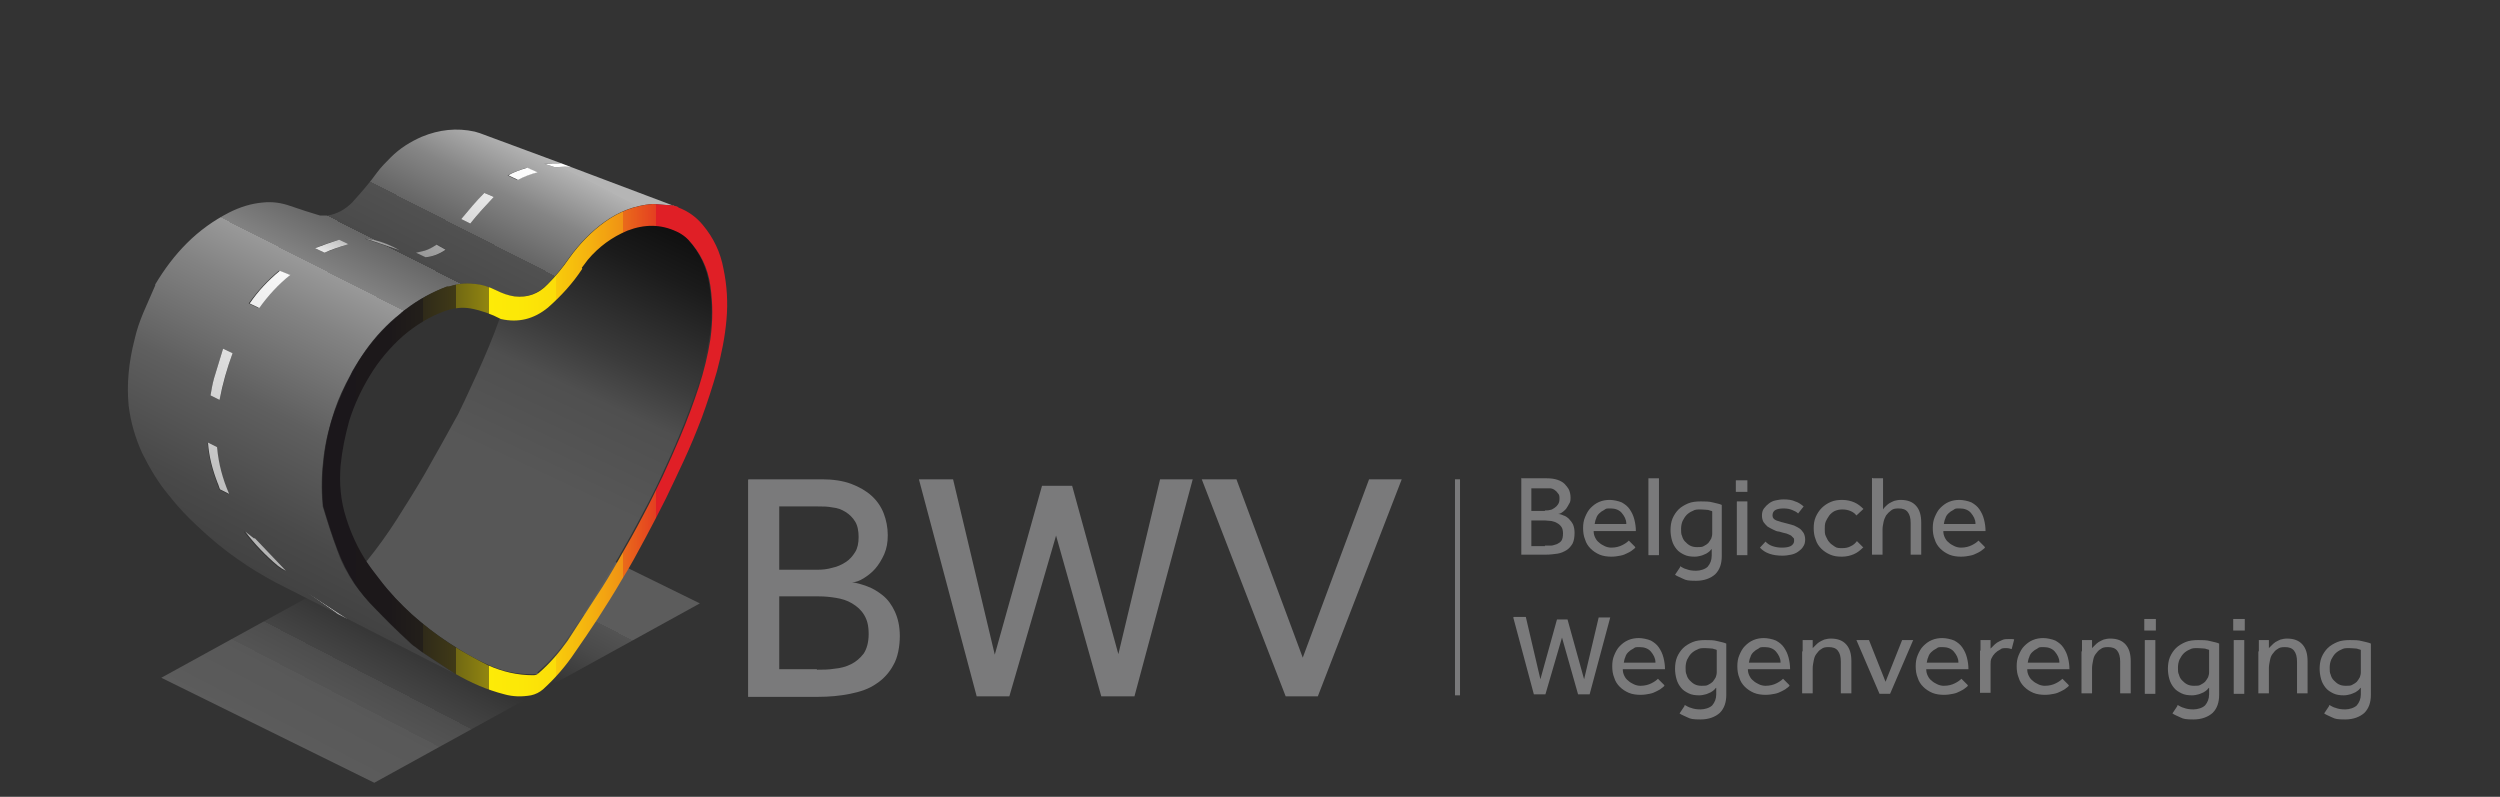 <?xml version="1.0" encoding="UTF-8"?>
<svg xmlns="http://www.w3.org/2000/svg" version="1.1" xmlns:xlink="http://www.w3.org/1999/xlink" viewBox="0 0 497.6 158.6">
  <rect x="0" y="0" width="497.6" height="158.6" fill="#333333" stroke="none"/>
  <!-- Generator: Adobe Illustrator 29.3.0, SVG Export Plug-In . SVG Version: 2.1.0 Build 146)  -->
  <defs>
    <style>
      .st0 {
        fill: url(#linear-gradient2);
      }

      .st1 {
        fill: url(#linear-gradient10);
      }

      .st2 {
        fill: none;
        stroke: #7a7a7b;
        stroke-miterlimit: 10;
      }

      .st3 {
        fill: url(#linear-gradient1);
      }

      .st4 {
        fill: url(#linear-gradient9);
      }

      .st5 {
        fill: url(#linear-gradient8);
      }

      .st6 {
        fill: url(#linear-gradient11);
      }

      .st7 {
        isolation: isolate;
      }

      .st8 {
        fill: url(#linear-gradient12);
      }

      .st9 {
        fill: url(#linear-gradient7);
      }

      .st10 {
        fill: url(#linear-gradient4);
      }

      .st11 {
        fill: #7a7a7b;
      }

      .st12 {
        fill: url(#linear-gradient14);
      }

      .st13 {
        fill: url(#linear-gradient5);
      }

      .st14 {
        fill: url(#linear-gradient3);
      }

      .st15 {
        fill: url(#linear-gradient);
        mix-blend-mode: multiply;
        opacity: .2;
      }

      .st16 {
        fill: url(#linear-gradient6);
      }

      .st17 {
        fill: url(#linear-gradient13);
      }
    </style>
    <linearGradient id="linear-gradient" x1="71.8" y1="154.3" x2="99.9" y2="100.2" gradientUnits="userSpaceOnUse">
      <stop offset="0" stop-color="#fff"/>
      <stop offset="0" stop-color="#fafafa"/>
      <stop offset=".2" stop-color="#ececec"/>
      <stop offset=".2" stop-color="#d5d5d5"/>
      <stop offset=".3" stop-color="#b4b4b4"/>
      <stop offset=".3" stop-color="#8a8a8a"/>
      <stop offset=".4" stop-color="#575757"/>
      <stop offset=".5" stop-color="#1c1c1c"/>
      <stop offset=".5" stop-color="#000"/>
      <stop offset=".6" stop-color="#595959"/>
      <stop offset=".7" stop-color="#a0a0a0"/>
      <stop offset=".8" stop-color="#d3d3d3"/>
      <stop offset=".8" stop-color="#f3f3f3"/>
      <stop offset=".8" stop-color="#fff"/>
    </linearGradient>
    <linearGradient id="linear-gradient1" x1="64.9" y1="120.5" x2="111.4" y2="32.6" gradientUnits="userSpaceOnUse">
      <stop offset="0" stop-color="#b0b0b0"/>
      <stop offset=".6" stop-color="#fff"/>
      <stop offset=".7" stop-color="#969696"/>
      <stop offset=".8" stop-color="#b7b7b7"/>
      <stop offset=".8" stop-color="#d6d6d6"/>
      <stop offset=".9" stop-color="#ededed"/>
      <stop offset=".9" stop-color="#fafafa"/>
      <stop offset="1" stop-color="#fff"/>
    </linearGradient>
    <linearGradient id="linear-gradient2" x1="51.2" y1="114" x2="96.4" y2="25.4" gradientUnits="userSpaceOnUse">
      <stop offset="0" stop-color="#424242"/>
      <stop offset=".1" stop-color="#494949"/>
      <stop offset=".3" stop-color="#5f5f5f"/>
      <stop offset=".5" stop-color="#838383"/>
      <stop offset=".6" stop-color="#999"/>
      <stop offset=".6" stop-color="#939393"/>
      <stop offset=".6" stop-color="#828282"/>
      <stop offset=".7" stop-color="#676767"/>
      <stop offset=".7" stop-color="#4a4a4a"/>
      <stop offset=".8" stop-color="#515151"/>
      <stop offset=".8" stop-color="#656565"/>
      <stop offset=".9" stop-color="#858585"/>
      <stop offset="1" stop-color="#b3b3b3"/>
      <stop offset="1" stop-color="#b5b5b5"/>
    </linearGradient>
    <linearGradient id="linear-gradient3" x1="30.1" y1="102.1" x2="76.6" y2="14.1" xlink:href="#linear-gradient1"/>
    <linearGradient id="linear-gradient4" x1="36.9" y1="105.7" x2="83.4" y2="17.7" xlink:href="#linear-gradient1"/>
    <linearGradient id="linear-gradient5" x1="43.9" y1="109.4" x2="90.5" y2="21.4" xlink:href="#linear-gradient1"/>
    <linearGradient id="linear-gradient6" x1="29.6" y1="101.8" x2="76.2" y2="13.9" xlink:href="#linear-gradient1"/>
    <linearGradient id="linear-gradient7" x1="51" y1="113.1" x2="97.5" y2="25.1" xlink:href="#linear-gradient1"/>
    <linearGradient id="linear-gradient8" x1="36.2" y1="105.3" x2="82.8" y2="17.4" xlink:href="#linear-gradient1"/>
    <linearGradient id="linear-gradient9" x1="52.1" y1="113.7" x2="98.6" y2="25.7" xlink:href="#linear-gradient1"/>
    <linearGradient id="linear-gradient10" x1="55.8" y1="115.6" x2="102.3" y2="27.7" xlink:href="#linear-gradient1"/>
    <linearGradient id="linear-gradient11" x1="60" y1="117.8" x2="106.5" y2="29.9" xlink:href="#linear-gradient1"/>
    <linearGradient id="linear-gradient12" x1="64.7" y1="120.4" x2="111.3" y2="32.5" xlink:href="#linear-gradient1"/>
    <linearGradient id="linear-gradient13" x1="90.4" y1="128.7" x2="130.4" y2="43.5" gradientUnits="userSpaceOnUse">
      <stop offset=".4" stop-color="#575757"/>
      <stop offset=".6" stop-color="#4f4f4f"/>
      <stop offset=".7" stop-color="#3b3b3b"/>
      <stop offset=".9" stop-color="#1b1b1b"/>
      <stop offset="1" stop-color="#0f0f0f"/>
    </linearGradient>
    <linearGradient id="linear-gradient14" x1="64.2" y1="89.6" x2="130.6" y2="89.6" gradientUnits="userSpaceOnUse">
      <stop offset="0" stop-color="#1b171b"/>
      <stop offset=".2" stop-color="#1c181a"/>
      <stop offset=".3" stop-color="#231f1a"/>
      <stop offset=".3" stop-color="#2f2a19"/>
      <stop offset=".4" stop-color="#403a17"/>
      <stop offset=".4" stop-color="#564e15"/>
      <stop offset=".4" stop-color="#716813"/>
      <stop offset=".5" stop-color="#928610"/>
      <stop offset=".5" stop-color="#b7aa0d"/>
      <stop offset=".5" stop-color="#e0d009"/>
      <stop offset=".5" stop-color="#fdeb07"/>
      <stop offset=".6" stop-color="#fce707"/>
      <stop offset=".7" stop-color="#fbdd09"/>
      <stop offset=".7" stop-color="#f8cb0b"/>
      <stop offset=".8" stop-color="#f5b20f"/>
      <stop offset=".9" stop-color="#f09214"/>
      <stop offset=".9" stop-color="#ea6b1a"/>
      <stop offset="1" stop-color="#e43e21"/>
      <stop offset="1" stop-color="#e01f26"/>
    </linearGradient>
  </defs>
  <g class="st7">
    <g id="Layer_1">
      <polygon class="st15" points="74.5 155.8 32.1 134.9 96.9 99.3 139.3 120.1 74.5 155.8"/>
      <path class="st3" d="M67.2,122.2l2,1-8.6-5.6,6.6,4.6Z"/>
      <path class="st0" d="M134,41l1,.3-21.2-8c-.9-.2-2-.1-3.3,0-.6-.2-1.3-.4-2.2-.7,1-.2,2.1-.2,3.4-.1-5.4-2-10.8-4-16.2-6-.3-.1-.7-.2-1-.3-3.6-.8-7.1-.4-10.5,1-2.3,1-4.4,2.3-6.2,4.1-1,1-2,2-2.8,3.1-1.5,2.1-3.2,4-4.9,5.9-1.4,1.4-3,2.3-4.9,2.6-.5,0-1,0-1.5,0-2-.6-3.9-1.2-5.9-1.9-1.7-.6-3.5-.9-5.4-.7-2.4.2-4.6.9-6.8,2-3.1,1.6-5.9,3.6-8.4,6.1-2.5,2.5-4.5,5.2-6.3,8.2,0,0,0,.1,0,.2-.8,1.8-1.6,3.7-2.4,5.5-.7,1.7-1.3,3.4-1.7,5.2-.6,2.3-1,4.6-1.2,6.8-.2,2.1-.2,4.3,0,6.4.4,3.3,1.3,6.4,2.7,9.5,1.5,3,3.2,5.9,5.4,8.5,1.8,2.3,3.8,4.4,5.9,6.3,2.4,2.3,5,4.4,7.7,6.3,2.4,1.7,4.9,3.2,7.5,4.6,4.1,2.1,8.3,4.2,12.4,6.3l-6.6-4.6,8.6,5.6,21.3,10.9-6.7-4.4-1.3-1c-.5-.3-.9-.7-1.3-1.1-2.3-2.1-4.5-4.3-6.6-6.5-1.5-1.5-2.8-3.1-4.1-4.9-1.4-2.1-2.6-4.3-3.4-6.7-1.1-2.9-2-5.8-2.9-8.8,0,0,0,0,0-.2-.3-3.2-.2-6.4.2-9.6.4-3.2,1.2-6.3,2.2-9.3.8-2.4,1.9-4.7,3.1-6.9l.4-.8c.8-1.4,1.7-2.8,2.6-4.1,2-2.8,4.3-5.3,7-7.4l.2-.2c.3-.2.6-.5.9-.7,2.5-1.9,5.1-3.3,8.1-4.4h.4c1.6-.6,3.3-.7,4.9-.6,1.6.2,3.1.6,4.5,1.3,1.1.6,2.3,1,3.6,1.2,2.5.3,4.7-.5,6.6-2.4,1.6-1.6,3-3.3,4.3-5.2,2-2.8,4.4-5.3,7.2-7.3,2.8-2,5.9-3.2,9.4-3.5l4.1.3ZM55.6,53.9l2,.8c-2.4,1.9-4.4,4.1-6.2,6.6l-1.9-.9c1.7-2.4,3.7-4.6,6-6.5ZM41.3,88.2l1.8.9c.3,3.2,1.1,6.3,2.4,9.3l-1.8-.9c-.2-.4-.4-.9-.5-1.3-1-2.6-1.7-5.2-1.9-8ZM72.7,47.5c.4,0,.9.2,1.3.2,1.9.4,3.7,1.1,5.3,2.1l-6.7-2.3ZM42.6,75.3c.6-2,1.2-4,1.8-5.9l1.9.9c-1.1,3-1.9,6.1-2.6,9.3l-1.8-.9c.2-1.1.4-2.3.7-3.4ZM48.7,105.8c.4.3,1.1.7,1.8,1.4l6.2,6.5c-.6-.3-1.1-.6-1.6-1-2.4-2-4.6-4.3-6.5-6.8ZM67.5,47.7l1.9.9c-1.7.5-3.3,1.1-4.8,1.7l-1.9-.9c1.6-.7,3.2-1.2,4.8-1.7ZM87,48.7l1.8,1c-1.3.9-2.7,1.4-4,1.5l-1.9-.9c.4,0,1-.2,1.7-.4.7-.2,1.5-.6,2.4-1.2ZM98.3,39.2c-1.6,1.7-3.2,3.4-4.7,5.3l-1.8-.9c1.5-1.8,3-3.5,4.6-5.2l1.9.8ZM101.1,34.9c1.1-.7,2.4-1.1,3.7-1.5l2,.9c-1.5.4-2.8.9-3.9,1.5l-1.9-.9Z"/>
      <path class="st14" d="M57.7,54.7l-2-.8c-2.3,1.9-4.3,4-6,6.5l1.9.9c1.8-2.5,3.8-4.7,6.2-6.6Z"/>
      <path class="st10" d="M43.2,89l-1.8-.9c.2,2.8.9,5.4,1.9,8,.2.4.3.9.5,1.3l1.8.9c-1.3-3-2.1-6-2.4-9.3Z"/>
      <path class="st13" d="M74.1,47.7c-.4,0-.9-.2-1.3-.2l6.7,2.3c-1.7-1-3.5-1.7-5.3-2.1Z"/>
      <path class="st16" d="M44.4,69.4c-.6,1.9-1.2,3.9-1.8,5.9-.3,1.1-.5,2.2-.7,3.4l1.8.9c.6-3.2,1.5-6.3,2.6-9.3l-1.9-.9Z"/>
      <path class="st9" d="M50.6,107.2c-.8-.6-1.4-1.1-1.8-1.4,1.9,2.5,4.1,4.8,6.5,6.8.5.4,1,.7,1.6,1l-6.2-6.5Z"/>
      <path class="st5" d="M69.4,48.6l-1.9-.9c-1.6.5-3.2,1.1-4.8,1.7l1.9.9c1.5-.7,3.1-1.2,4.8-1.7Z"/>
      <path class="st4" d="M88.7,49.7l-1.8-1c-.9.6-1.7,1-2.4,1.2-.7.2-1.3.3-1.7.4l1.9.9c1.3-.1,2.7-.6,4-1.5Z"/>
      <path class="st1" d="M93.6,44.5c1.5-1.9,3.1-3.6,4.7-5.3l-1.9-.8c-1.6,1.6-3.1,3.4-4.6,5.2l1.8.9Z"/>
      <path class="st6" d="M104.9,33.4c-1.3.4-2.6.8-3.7,1.5l1.9.9c1.1-.6,2.4-1.1,3.9-1.5l-2-.9Z"/>
      <path class="st8" d="M111.7,32.5c-1.2,0-2.3,0-3.4.1.9.3,1.6.5,2.2.7,1.3-.1,2.4-.2,3.3,0l-2.1-.8Z"/>
      <path class="st17" d="M116.9,51.7c-.4.5-.8,1.1-1.2,1.6-1.9,2.9-4.1,5.4-6.8,7.7-2.7,2.4-5.9,3.1-9.4,2.3-.7,1.9-1.4,3.8-2.2,5.7-1.5,3.6-3.1,7.1-4.8,10.7-.4.9-.9,1.8-1.3,2.7-2.2,4-4.4,8-6.7,12-1.8,3.1-3.7,6.1-5.6,9.1-1.8,2.8-3.8,5.6-6,8.3.8,1.2,1.7,2.4,2.6,3.5,1.9,2.5,4.1,4.8,6.4,6.9,2.3,2.1,4.8,4,7.4,5.7,2.4,1.6,4.9,3.1,7.6,4.3,2.9,1.4,5.9,2,9,2s.8,0,1.1-.4c2.2-1.9,4.2-4.1,5.8-6.5,2-2.9,3.9-5.8,5.7-8.8,1.5-2.4,3-4.9,4.5-7.4,1.6-2.8,3.2-5.6,4.7-8.5,1.4-2.6,2.8-5.3,4-8,1.2-2.6,2.4-5.2,3.5-7.9,1.4-3.3,2.6-6.6,3.7-9.9,1-3.1,1.8-6.3,2.3-9.5.6-3.5.6-7,0-10.6-.5-3.5-2-6.6-4.4-9.2-.6-.7-1.4-1.2-2.3-1.6-3.2-1.5-6.4-1.6-9.8-.2-3.1,1.3-5.7,3.2-7.9,5.8Z"/>
      <path class="st12" d="M135,41.2l-1-.3-4.1-.3c-3.5.3-6.6,1.5-9.4,3.5-2.8,2-5.2,4.5-7.2,7.3-1.3,1.9-2.7,3.6-4.3,5.2-1.8,1.9-4,2.7-6.6,2.4-1.3-.2-2.4-.6-3.6-1.2-1.4-.7-2.9-1.2-4.5-1.3-1.7-.2-3.3,0-4.9.5h-.4c-2.9,1.1-5.6,2.6-8.1,4.5-.3.2-.6.4-.9.7l-.2.2c-2.7,2.2-5,4.6-7,7.4-1,1.3-1.8,2.7-2.6,4.1l-.4.8c-1.2,2.2-2.2,4.5-3.1,6.9-1.1,3-1.8,6.1-2.2,9.3-.4,3.2-.5,6.4-.2,9.6,0,0,0,.1,0,.2.9,3,1.8,5.9,2.9,8.8.9,2.4,2,4.6,3.4,6.7,1.2,1.8,2.6,3.4,4.1,4.9,2.1,2.2,4.3,4.4,6.6,6.5.4.4.8.8,1.3,1.1l1.3,1,6.7,4.4c3.1,1.8,6.3,3.2,9.8,4.1,1.8.5,3.5.5,5.3.2.9-.2,1.7-.6,2.4-1.2,2.4-2.2,4.5-4.6,6.3-7.3,1.6-2.3,3.1-4.5,4.6-6.8,1.6-2.5,3.2-5,4.7-7.6,1.7-2.7,3.2-5.5,4.7-8.3,1.4-2.6,2.8-5.3,4.1-7.9,1.2-2.5,2.4-5,3.6-7.6,1.3-2.8,2.5-5.7,3.6-8.6,1.1-3,2.1-6.1,3-9.2.9-3.4,1.6-6.8,1.9-10.3.3-3.4.1-6.8-.6-10.1-.6-3.3-2-6.2-4.1-8.7-1.3-1.6-3-2.8-4.9-3.5ZM115.8,53.3c.4-.5.8-1.1,1.2-1.6,2.2-2.6,4.8-4.5,7.9-5.8,3.4-1.3,6.6-1.3,9.8.2.9.4,1.7,1,2.3,1.6,2.4,2.6,3.9,5.6,4.4,9.2.5,3.5.5,7,0,10.6-.5,3.2-1.3,6.4-2.3,9.5-1.1,3.3-2.3,6.6-3.7,9.9-1.1,2.6-2.3,5.3-3.5,7.9-1.3,2.7-2.6,5.4-4,8-1.5,2.9-3.1,5.7-4.7,8.5-1.4,2.5-2.9,5-4.5,7.4-1.9,2.9-3.8,5.9-5.7,8.8-1.7,2.4-3.6,4.6-5.8,6.5-.3.3-.6.4-1.1.4-3.1,0-6.1-.7-9-2-2.6-1.3-5.1-2.7-7.6-4.3-2.6-1.7-5-3.6-7.4-5.7-2.3-2.1-4.5-4.4-6.4-6.9-.9-1.2-1.8-2.3-2.6-3.5-1.8-2.7-3.2-5.7-4.2-8.9-1.1-3.4-1.4-6.9-1.1-10.5.3-3,.9-5.9,1.7-8.8,1-3.2,2.4-6.2,4.1-9,1.8-3,4.1-5.7,6.7-8,2.5-2.1,5.2-3.8,8.3-4.9,1.7-.6,3.4-.8,5.1-.5,2.1.4,4.1,1.1,6,2.1,3.5.8,6.6,0,9.4-2.3,2.6-2.3,4.9-4.8,6.8-7.7Z"/>
      <g>
        <path class="st11" d="M149,95.4h14.6c2.2,0,4.2.3,5.8.9,1.6.6,3,1.4,4.1,2.4,1.1,1,1.9,2.2,2.4,3.5.5,1.3.8,2.8.8,4.3s-.2,2.6-.7,3.8c-.5,1.1-1.1,2.1-1.8,2.9-.7.8-1.5,1.4-2.3,1.9-.8.5-1.6.8-2.3.8.9.1,1.9.4,3,.8,1.1.4,2.1,1,3.1,1.8,1,.8,1.8,1.9,2.4,3.2.6,1.3,1,2.9,1,4.9s-.4,4.3-1.3,5.8c-.8,1.5-2,2.8-3.4,3.7-1.4,1-3.2,1.6-5.2,2-2,.4-4.1.6-6.4.6h-13.9v-43.2ZM162.8,113.4c.9,0,1.9-.1,2.9-.4,1-.2,1.8-.6,2.6-1.1s1.4-1.2,1.9-2c.5-.8.7-1.8.7-3s-.2-2.3-.7-3.1c-.5-.8-1.1-1.4-1.9-1.9-.8-.5-1.6-.8-2.6-.9-1-.2-1.9-.2-2.9-.2h-7.7v12.6h7.7ZM162.6,133.3c1.1,0,2.3,0,3.5-.2,1.2-.1,2.3-.4,3.3-.9,1-.5,1.8-1.2,2.5-2.1.6-.9,1-2.2,1-3.9s-.3-2.8-.9-3.8c-.6-1-1.4-1.7-2.4-2.3-1-.6-2-.9-3.2-1.1-1.2-.2-2.3-.3-3.4-.3h-7.9v14.5h7.5Z"/>
        <path class="st11" d="M182.8,95.4h6.9l8.3,34.9,9.4-33.6h6l9.2,33.5,8.3-34.8h6.5l-11.6,43.2h-6.6l-9-32-9.3,32h-6.5l-11.5-43.2Z"/>
        <path class="st11" d="M239.2,95.4h6.9l13.2,35.5,13.2-35.5h6.5l-16.7,43.2h-6.4l-16.7-43.2Z"/>
      </g>
      <g>
        <path class="st11" d="M302.7,95.2h5.2c.8,0,1.5.1,2.1.3.6.2,1.1.5,1.4.8s.7.8.9,1.2c.2.5.3,1,.3,1.5s0,.9-.3,1.3c-.2.4-.4.7-.6,1-.3.3-.5.5-.8.7-.3.2-.6.3-.8.3.3,0,.7.1,1.1.3.4.1.8.4,1.1.7.3.3.6.7.8,1.1.2.5.3,1,.3,1.7s-.1,1.5-.4,2.1c-.3.5-.7,1-1.2,1.3s-1.1.6-1.8.7c-.7.1-1.5.2-2.3.2h-4.9v-15.3ZM307.5,101.6c.3,0,.7,0,1-.1.3,0,.6-.2.9-.4s.5-.4.7-.7c.2-.3.3-.6.3-1.1s0-.8-.3-1.1c-.2-.3-.4-.5-.7-.7s-.6-.3-.9-.3c-.3,0-.7,0-1,0h-2.7v4.5h2.7ZM307.5,108.6c.4,0,.8,0,1.2,0s.8-.2,1.2-.3c.4-.2.7-.4.9-.7.2-.3.3-.8.3-1.4s-.1-1-.3-1.3c-.2-.3-.5-.6-.9-.8-.3-.2-.7-.3-1.1-.4-.4,0-.8-.1-1.2-.1h-2.8v5.1h2.7Z"/>
        <path class="st11" d="M325.5,109c-.1.1-.3.3-.6.5-.2.2-.6.4-1,.6-.4.2-.8.4-1.4.5-.5.1-1.1.2-1.8.2s-1.6-.1-2.3-.4c-.7-.3-1.3-.7-1.8-1.2-.5-.5-.9-1.1-1.1-1.8-.3-.7-.4-1.5-.4-2.3s.1-1.5.4-2.2c.3-.7.6-1.3,1.1-1.8.5-.5,1-.9,1.7-1.2s1.4-.4,2.1-.4,1.7.2,2.4.5c.7.4,1.2.8,1.6,1.4.4.6.7,1.2.9,2,.2.8.3,1.5.3,2.3h-8.4c0,.5.1.9.3,1.3s.4.7.8,1c.3.3.7.5,1.1.7.4.2.9.3,1.3.3.9,0,1.6-.2,2.2-.5s1-.6,1.3-.9l1.2,1.2ZM323.7,104.2c0-.8-.4-1.5-.9-2.1-.5-.6-1.3-.9-2.2-.9s-.9,0-1.3.3c-.4.2-.7.4-1,.7s-.5.6-.6,1c-.2.4-.2.7-.3,1.1h6.3Z"/>
        <path class="st11" d="M328.1,95.2h2.1v15.3h-2.1v-15.3Z"/>
        <path class="st11" d="M334.4,112.7c.4.2.8.5,1.3.6.5.2,1.1.3,1.9.3s1.8-.3,2.3-.8c.5-.6.8-1.3.8-2.2v-1.3c-.1,0-.2.2-.4.4-.2.2-.4.3-.7.5-.3.1-.6.3-1,.4-.4.1-.8.2-1.3.2-.8,0-1.5-.1-2.1-.4-.6-.3-1.1-.6-1.5-1.1s-.7-1-.9-1.7-.3-1.4-.3-2.1.1-1.6.4-2.3.7-1.3,1.2-1.8,1.2-.9,1.9-1.2c.7-.3,1.6-.4,2.5-.4s1.7,0,2.4.2c.8.2,1.4.3,1.8.5v10.2c0,1.5-.4,2.7-1.3,3.6-.9.8-2.2,1.3-3.8,1.3s-2-.1-2.6-.4-1.2-.5-1.6-.8l1-1.5ZM340.7,101.7c-.1,0-.4-.1-.7-.2-.3,0-.8-.1-1.5-.1s-1.1,0-1.6.3c-.5.2-.9.5-1.2.8-.3.3-.6.8-.8,1.2-.2.5-.3,1-.3,1.6s0,1,.2,1.4c.1.4.3.8.6,1.1.3.3.6.6,1,.8.4.2.8.3,1.4.3s1,0,1.3-.2c.4-.2.7-.4.9-.6.2-.3.4-.5.6-.9.1-.3.2-.6.2-1v-4.4Z"/>
        <path class="st11" d="M345.5,95.6h2.3v2.3h-2.3v-2.3ZM345.7,99.8h2.1v10.7h-2.1v-10.7Z"/>
        <path class="st11" d="M351.4,107.8c.4.4.8.7,1.4.9s1.2.3,1.9.3,1.3-.1,1.7-.3.7-.6.7-1,0-.5-.1-.6-.3-.3-.5-.5c-.2-.1-.6-.3-.9-.4-.4-.1-.9-.2-1.5-.4-.4,0-.8-.2-1.2-.4-.4-.2-.8-.4-1.1-.6-.3-.3-.6-.6-.8-.9-.2-.4-.3-.8-.3-1.3s.1-1,.4-1.4.6-.7,1-1c.4-.3.8-.5,1.3-.6.5-.1,1-.2,1.6-.2.9,0,1.7.1,2.3.4.7.2,1.2.6,1.7,1l-1.1,1.4c-.3-.3-.7-.5-1.2-.7s-1-.3-1.7-.3-1.2.1-1.6.3c-.4.2-.6.6-.6,1.1s.3.8.8,1c.5.2,1.2.4,2.1.6.5.1,1,.3,1.4.4.4.2.8.4,1.1.6s.6.6.8.9c.2.4.3.8.3,1.3s-.1,1-.4,1.4c-.2.4-.6.7-1,1-.4.3-.9.5-1.4.6-.5.1-1.1.2-1.7.2-2,0-3.5-.5-4.5-1.6l1.3-1.4Z"/>
        <path class="st11" d="M370.8,109c-.5.5-1.1,1-1.8,1.3-.7.3-1.5.5-2.4.5s-1.6-.1-2.3-.4c-.7-.3-1.3-.7-1.8-1.2-.5-.5-.9-1.1-1.1-1.8-.3-.7-.4-1.5-.4-2.3s.1-1.5.4-2.2c.3-.7.7-1.3,1.2-1.8.5-.5,1.1-.9,1.8-1.2.7-.3,1.4-.4,2.3-.4s1.7.2,2.4.5c.7.3,1.3.8,1.8,1.3l-1.4,1.3c-.3-.4-.7-.7-1.2-.9-.5-.2-1-.3-1.6-.3s-1,.1-1.5.3c-.4.2-.8.5-1.1.9-.3.4-.5.8-.7,1.2-.2.5-.2,1-.2,1.5s0,1,.2,1.4.4.9.7,1.2c.3.4.7.6,1.1.9s.9.3,1.5.3,1.2-.1,1.7-.4c.5-.2.9-.6,1.2-1l1.3,1.3Z"/>
        <path class="st11" d="M372.8,95.2h2v6.2c.1-.2.3-.4.5-.6.2-.2.4-.4.7-.6.3-.2.6-.3,1-.5.4-.1.8-.2,1.3-.2,1.4,0,2.4.4,3.1,1.2.7.8,1,1.9,1,3.3v6.4h-2.1v-6.3c0-1-.2-1.7-.6-2.2-.4-.5-1-.7-1.8-.7s-1.1.1-1.5.4-.7.6-1,1c-.2.4-.4.8-.5,1.3-.1.5-.2,1-.2,1.5v5h-2.1v-15.3Z"/>
        <path class="st11" d="M395.1,109c-.1.1-.3.3-.6.5-.2.2-.6.4-1,.6-.4.2-.8.4-1.4.5-.5.1-1.1.2-1.8.2s-1.6-.1-2.3-.4c-.7-.3-1.3-.7-1.8-1.2-.5-.5-.9-1.1-1.1-1.8-.3-.7-.4-1.5-.4-2.3s.1-1.5.4-2.2c.3-.7.6-1.3,1.1-1.8.5-.5,1-.9,1.7-1.2s1.4-.4,2.1-.4,1.7.2,2.4.5c.7.4,1.2.8,1.6,1.4.4.6.7,1.2.9,2,.2.8.3,1.5.3,2.3h-8.4c0,.5.1.9.3,1.3s.4.7.8,1c.3.3.7.5,1.1.7.4.2.9.3,1.3.3.9,0,1.6-.2,2.2-.5s1-.6,1.3-.9l1.2,1.2ZM393.2,104.2c0-.8-.4-1.5-.9-2.1s-1.3-.9-2.2-.9-.9,0-1.3.3c-.4.2-.7.4-1,.7s-.5.6-.6,1c-.2.4-.2.7-.3,1.1h6.3Z"/>
        <path class="st11" d="M301.3,122.8h2.4l2.9,12.4,3.3-11.9h2.1l3.3,11.9,2.9-12.3h2.3l-4.1,15.3h-2.3l-3.2-11.3-3.3,11.3h-2.3l-4.1-15.3Z"/>
        <path class="st11" d="M331.3,136.5c-.1.1-.3.3-.6.5-.2.2-.6.4-1,.6-.4.2-.8.4-1.4.5-.5.1-1.1.2-1.8.2s-1.6-.1-2.3-.4c-.7-.3-1.3-.7-1.8-1.2-.5-.5-.9-1.1-1.1-1.8-.3-.7-.4-1.5-.4-2.3s.1-1.5.4-2.2c.3-.7.6-1.3,1.1-1.8.5-.5,1-.9,1.7-1.2s1.4-.4,2.1-.4,1.7.2,2.4.5c.7.4,1.2.8,1.6,1.4.4.6.7,1.2.9,2,.2.8.3,1.5.3,2.3h-8.4c0,.5.1.9.3,1.3s.4.7.8,1c.3.3.7.5,1.1.7.4.2.9.3,1.3.3.9,0,1.6-.2,2.2-.5s1-.6,1.3-.9l1.2,1.2ZM329.5,131.8c0-.8-.4-1.5-.9-2.1s-1.3-.9-2.2-.9-.9,0-1.3.3c-.4.2-.7.4-1,.7s-.5.6-.6,1c-.2.4-.2.7-.3,1.1h6.3Z"/>
        <path class="st11" d="M335.3,140.3c.4.2.8.5,1.3.6.5.2,1.1.3,1.9.3s1.8-.3,2.3-.8c.5-.6.8-1.3.8-2.2v-1.3c-.1,0-.2.2-.4.4-.2.2-.4.3-.7.5-.3.1-.6.3-1,.4-.4.1-.8.2-1.3.2-.8,0-1.5-.1-2.1-.4-.6-.3-1.1-.6-1.5-1.1s-.7-1-.9-1.7-.3-1.4-.3-2.1.1-1.6.4-2.3.7-1.3,1.2-1.8,1.2-.9,1.9-1.2c.7-.3,1.6-.4,2.5-.4s1.7,0,2.4.2c.8.2,1.4.3,1.8.5v10.2c0,1.5-.4,2.7-1.3,3.6-.9.8-2.2,1.3-3.8,1.3s-2-.1-2.6-.4-1.2-.5-1.6-.8l1-1.5ZM341.6,129.3c-.1,0-.4-.1-.7-.2-.3,0-.8-.1-1.5-.1s-1.1,0-1.6.3c-.5.2-.9.5-1.2.8-.3.3-.6.8-.8,1.2-.2.5-.3,1-.3,1.6s0,1,.2,1.4c.1.4.3.8.6,1.1.3.3.6.6,1,.8.4.2.8.3,1.4.3s1,0,1.3-.2c.4-.2.7-.4.9-.6.2-.3.4-.5.6-.9.1-.3.2-.6.2-1v-4.4Z"/>
        <path class="st11" d="M356.2,136.5c-.1.1-.3.3-.6.5-.2.2-.6.4-1,.6-.4.2-.8.4-1.4.5-.5.1-1.1.2-1.8.2s-1.6-.1-2.3-.4c-.7-.3-1.3-.7-1.8-1.2-.5-.5-.9-1.1-1.1-1.8-.3-.7-.4-1.5-.4-2.3s.1-1.5.4-2.2c.3-.7.6-1.3,1.1-1.8.5-.5,1-.9,1.7-1.2s1.4-.4,2.1-.4,1.7.2,2.4.5c.7.4,1.2.8,1.6,1.4.4.6.7,1.2.9,2,.2.8.3,1.5.3,2.3h-8.4c0,.5.1.9.3,1.3s.4.7.8,1c.3.3.7.5,1.1.7.4.2.9.3,1.3.3.9,0,1.6-.2,2.2-.5s1-.6,1.3-.9l1.2,1.2ZM354.4,131.8c0-.8-.4-1.5-.9-2.1s-1.3-.9-2.2-.9-.9,0-1.3.3c-.4.2-.7.4-1,.7s-.5.6-.6,1c-.2.4-.2.7-.3,1.1h6.3Z"/>
        <path class="st11" d="M358.8,129.7v-1.2c0-.3,0-.7,0-1.1h2v1.6c.2-.2.4-.4.6-.6.2-.2.4-.4.7-.6.3-.2.6-.3,1-.5.4-.1.8-.2,1.3-.2,1.4,0,2.4.4,3.1,1.2.7.8,1,1.9,1,3.3v6.4h-2.1v-6.3c0-1-.2-1.7-.6-2.2-.4-.5-1-.7-1.8-.7s-1.1.1-1.5.4c-.4.2-.7.6-1,1s-.4.8-.5,1.3c-.1.5-.2,1-.2,1.5v5h-2.1v-8.4Z"/>
        <path class="st11" d="M369.6,127.4h2.4l3.3,8.3,3.3-8.3h2.2l-4.6,10.7h-2.1l-4.6-10.7Z"/>
        <path class="st11" d="M391.7,136.5c-.1.1-.3.3-.6.5-.2.2-.6.4-1,.6-.4.2-.8.4-1.4.5-.5.1-1.1.2-1.8.2s-1.6-.1-2.3-.4c-.7-.3-1.3-.7-1.8-1.2-.5-.5-.9-1.1-1.1-1.8-.3-.7-.4-1.5-.4-2.3s.1-1.5.4-2.2c.3-.7.6-1.3,1.1-1.8.5-.5,1-.9,1.7-1.2s1.4-.4,2.1-.4,1.7.2,2.4.5c.7.4,1.2.8,1.6,1.4.4.6.7,1.2.9,2,.2.8.3,1.5.3,2.3h-8.4c0,.5.1.9.3,1.3s.4.7.8,1c.3.3.7.5,1.1.7.4.2.9.3,1.3.3.9,0,1.6-.2,2.2-.5s1-.6,1.3-.9l1.2,1.2ZM389.8,131.8c0-.8-.4-1.5-.9-2.1s-1.3-.9-2.2-.9-.9,0-1.3.3c-.4.2-.7.4-1,.7s-.5.6-.6,1c-.2.4-.2.7-.3,1.1h6.3Z"/>
        <path class="st11" d="M394.2,129.6v-1.2c0-.3,0-.7,0-1h2v1.7c.2-.2.4-.4.6-.6s.4-.4.7-.6c.3-.2.6-.3,1-.5s.8-.2,1.3-.2.4,0,.6,0c.2,0,.4,0,.5.1l-.5,1.9c-.3-.1-.6-.2-1.1-.2s-.9,0-1.2.3c-.4.2-.7.4-1,.7-.3.3-.5.6-.7,1-.2.4-.2.8-.2,1.3v5.6h-2.1v-8.5Z"/>
        <path class="st11" d="M411.8,136.5c-.1.1-.3.3-.6.5-.2.2-.6.4-1,.6-.4.2-.8.4-1.4.5-.5.1-1.1.2-1.8.2s-1.6-.1-2.3-.4c-.7-.3-1.3-.7-1.8-1.2-.5-.5-.9-1.1-1.1-1.8-.3-.7-.4-1.5-.4-2.3s.1-1.5.4-2.2c.3-.7.6-1.3,1.1-1.8.5-.5,1-.9,1.7-1.2s1.4-.4,2.1-.4,1.7.2,2.4.5c.7.4,1.2.8,1.6,1.4.4.6.7,1.2.9,2,.2.8.3,1.5.3,2.3h-8.4c0,.5.1.9.3,1.3s.4.7.8,1c.3.3.7.5,1.1.7.4.2.9.3,1.3.3.9,0,1.6-.2,2.2-.5s1-.6,1.3-.9l1.2,1.2ZM409.9,131.8c0-.8-.4-1.5-.9-2.1s-1.3-.9-2.2-.9-.9,0-1.3.3c-.4.2-.7.4-1,.7s-.5.6-.6,1c-.2.4-.2.7-.3,1.1h6.3Z"/>
        <path class="st11" d="M414.4,129.7v-1.2c0-.3,0-.7,0-1.1h2v1.6c.2-.2.4-.4.6-.6.2-.2.4-.4.7-.6.3-.2.6-.3,1-.5.4-.1.8-.2,1.3-.2,1.4,0,2.4.4,3.1,1.2.7.8,1,1.9,1,3.3v6.4h-2.1v-6.3c0-1-.2-1.7-.6-2.2-.4-.5-1-.7-1.8-.7s-1.1.1-1.5.4c-.4.2-.7.6-1,1s-.4.8-.5,1.3c-.1.5-.2,1-.2,1.5v5h-2.1v-8.4Z"/>
        <path class="st11" d="M426.8,123.2h2.3v2.3h-2.3v-2.3ZM426.9,127.4h2.1v10.7h-2.1v-10.7Z"/>
        <path class="st11" d="M433.4,140.3c.4.2.8.5,1.3.6.5.2,1.1.3,1.9.3s1.8-.3,2.3-.8c.5-.6.8-1.3.8-2.2v-1.3c-.1,0-.2.2-.4.4-.2.2-.4.3-.7.5-.3.1-.6.3-1,.4-.4.1-.8.2-1.3.2-.8,0-1.5-.1-2.1-.4-.6-.3-1.1-.6-1.5-1.1s-.7-1-.9-1.7-.3-1.4-.3-2.1.1-1.6.4-2.3.7-1.3,1.2-1.8,1.2-.9,1.9-1.2c.7-.3,1.6-.4,2.5-.4s1.7,0,2.4.2c.8.2,1.4.3,1.8.5v10.2c0,1.5-.4,2.7-1.3,3.6-.9.8-2.2,1.3-3.8,1.3s-2-.1-2.6-.4-1.2-.5-1.6-.8l1-1.5ZM439.6,129.3c-.1,0-.4-.1-.7-.2-.3,0-.8-.1-1.5-.1s-1.1,0-1.6.3c-.5.2-.9.5-1.2.8-.3.3-.6.8-.8,1.2-.2.5-.3,1-.3,1.6s0,1,.2,1.4c.1.4.3.8.6,1.1.3.3.6.6,1,.8.4.2.8.3,1.4.3s1,0,1.3-.2c.4-.2.7-.4.9-.6.2-.3.4-.5.6-.9.1-.3.2-.6.2-1v-4.4Z"/>
        <path class="st11" d="M444.5,123.2h2.3v2.3h-2.3v-2.3ZM444.6,127.4h2.1v10.7h-2.1v-10.7Z"/>
        <path class="st11" d="M449.6,129.7v-1.2c0-.3,0-.7,0-1.1h2v1.6c.2-.2.4-.4.6-.6.2-.2.4-.4.7-.6.3-.2.6-.3,1-.5.4-.1.8-.2,1.3-.2,1.4,0,2.4.4,3.1,1.2.7.8,1,1.9,1,3.3v6.4h-2.1v-6.3c0-1-.2-1.7-.6-2.2-.4-.5-1-.7-1.8-.7s-1.1.1-1.5.4c-.4.2-.7.6-1,1s-.4.8-.5,1.3c-.1.5-.2,1-.2,1.5v5h-2.1v-8.4Z"/>
        <path class="st11" d="M463.6,140.3c.4.2.8.5,1.3.6.5.2,1.1.3,1.9.3s1.8-.3,2.3-.8c.5-.6.8-1.3.8-2.2v-1.3c-.1,0-.2.2-.4.4-.2.2-.4.3-.7.5-.3.1-.6.3-1,.4-.4.1-.8.2-1.3.2-.8,0-1.5-.1-2.1-.4-.6-.3-1.1-.6-1.5-1.1-.4-.5-.7-1-.9-1.7s-.3-1.4-.3-2.1.1-1.6.4-2.3.7-1.3,1.2-1.8,1.2-.9,1.9-1.2c.7-.3,1.6-.4,2.5-.4s1.7,0,2.4.2c.8.2,1.4.3,1.8.5v10.2c0,1.5-.4,2.7-1.3,3.6-.9.8-2.2,1.3-3.8,1.3s-2-.1-2.6-.4-1.2-.5-1.6-.8l1-1.5ZM469.8,129.3c-.1,0-.4-.1-.7-.2-.3,0-.8-.1-1.5-.1s-1.1,0-1.6.3c-.5.2-.9.5-1.2.8-.3.3-.6.8-.8,1.2-.2.5-.3,1-.3,1.6s0,1,.2,1.4c.1.4.3.8.6,1.1.3.3.6.6,1,.8.4.2.8.3,1.4.3s1,0,1.3-.2c.4-.2.7-.4.9-.6.2-.3.4-.5.6-.9.1-.3.2-.6.2-1v-4.4Z"/>
      </g>
      <line class="st2" x1="290.1" y1="95.4" x2="290.1" y2="138.4"/>
    </g>
  </g>
</svg>